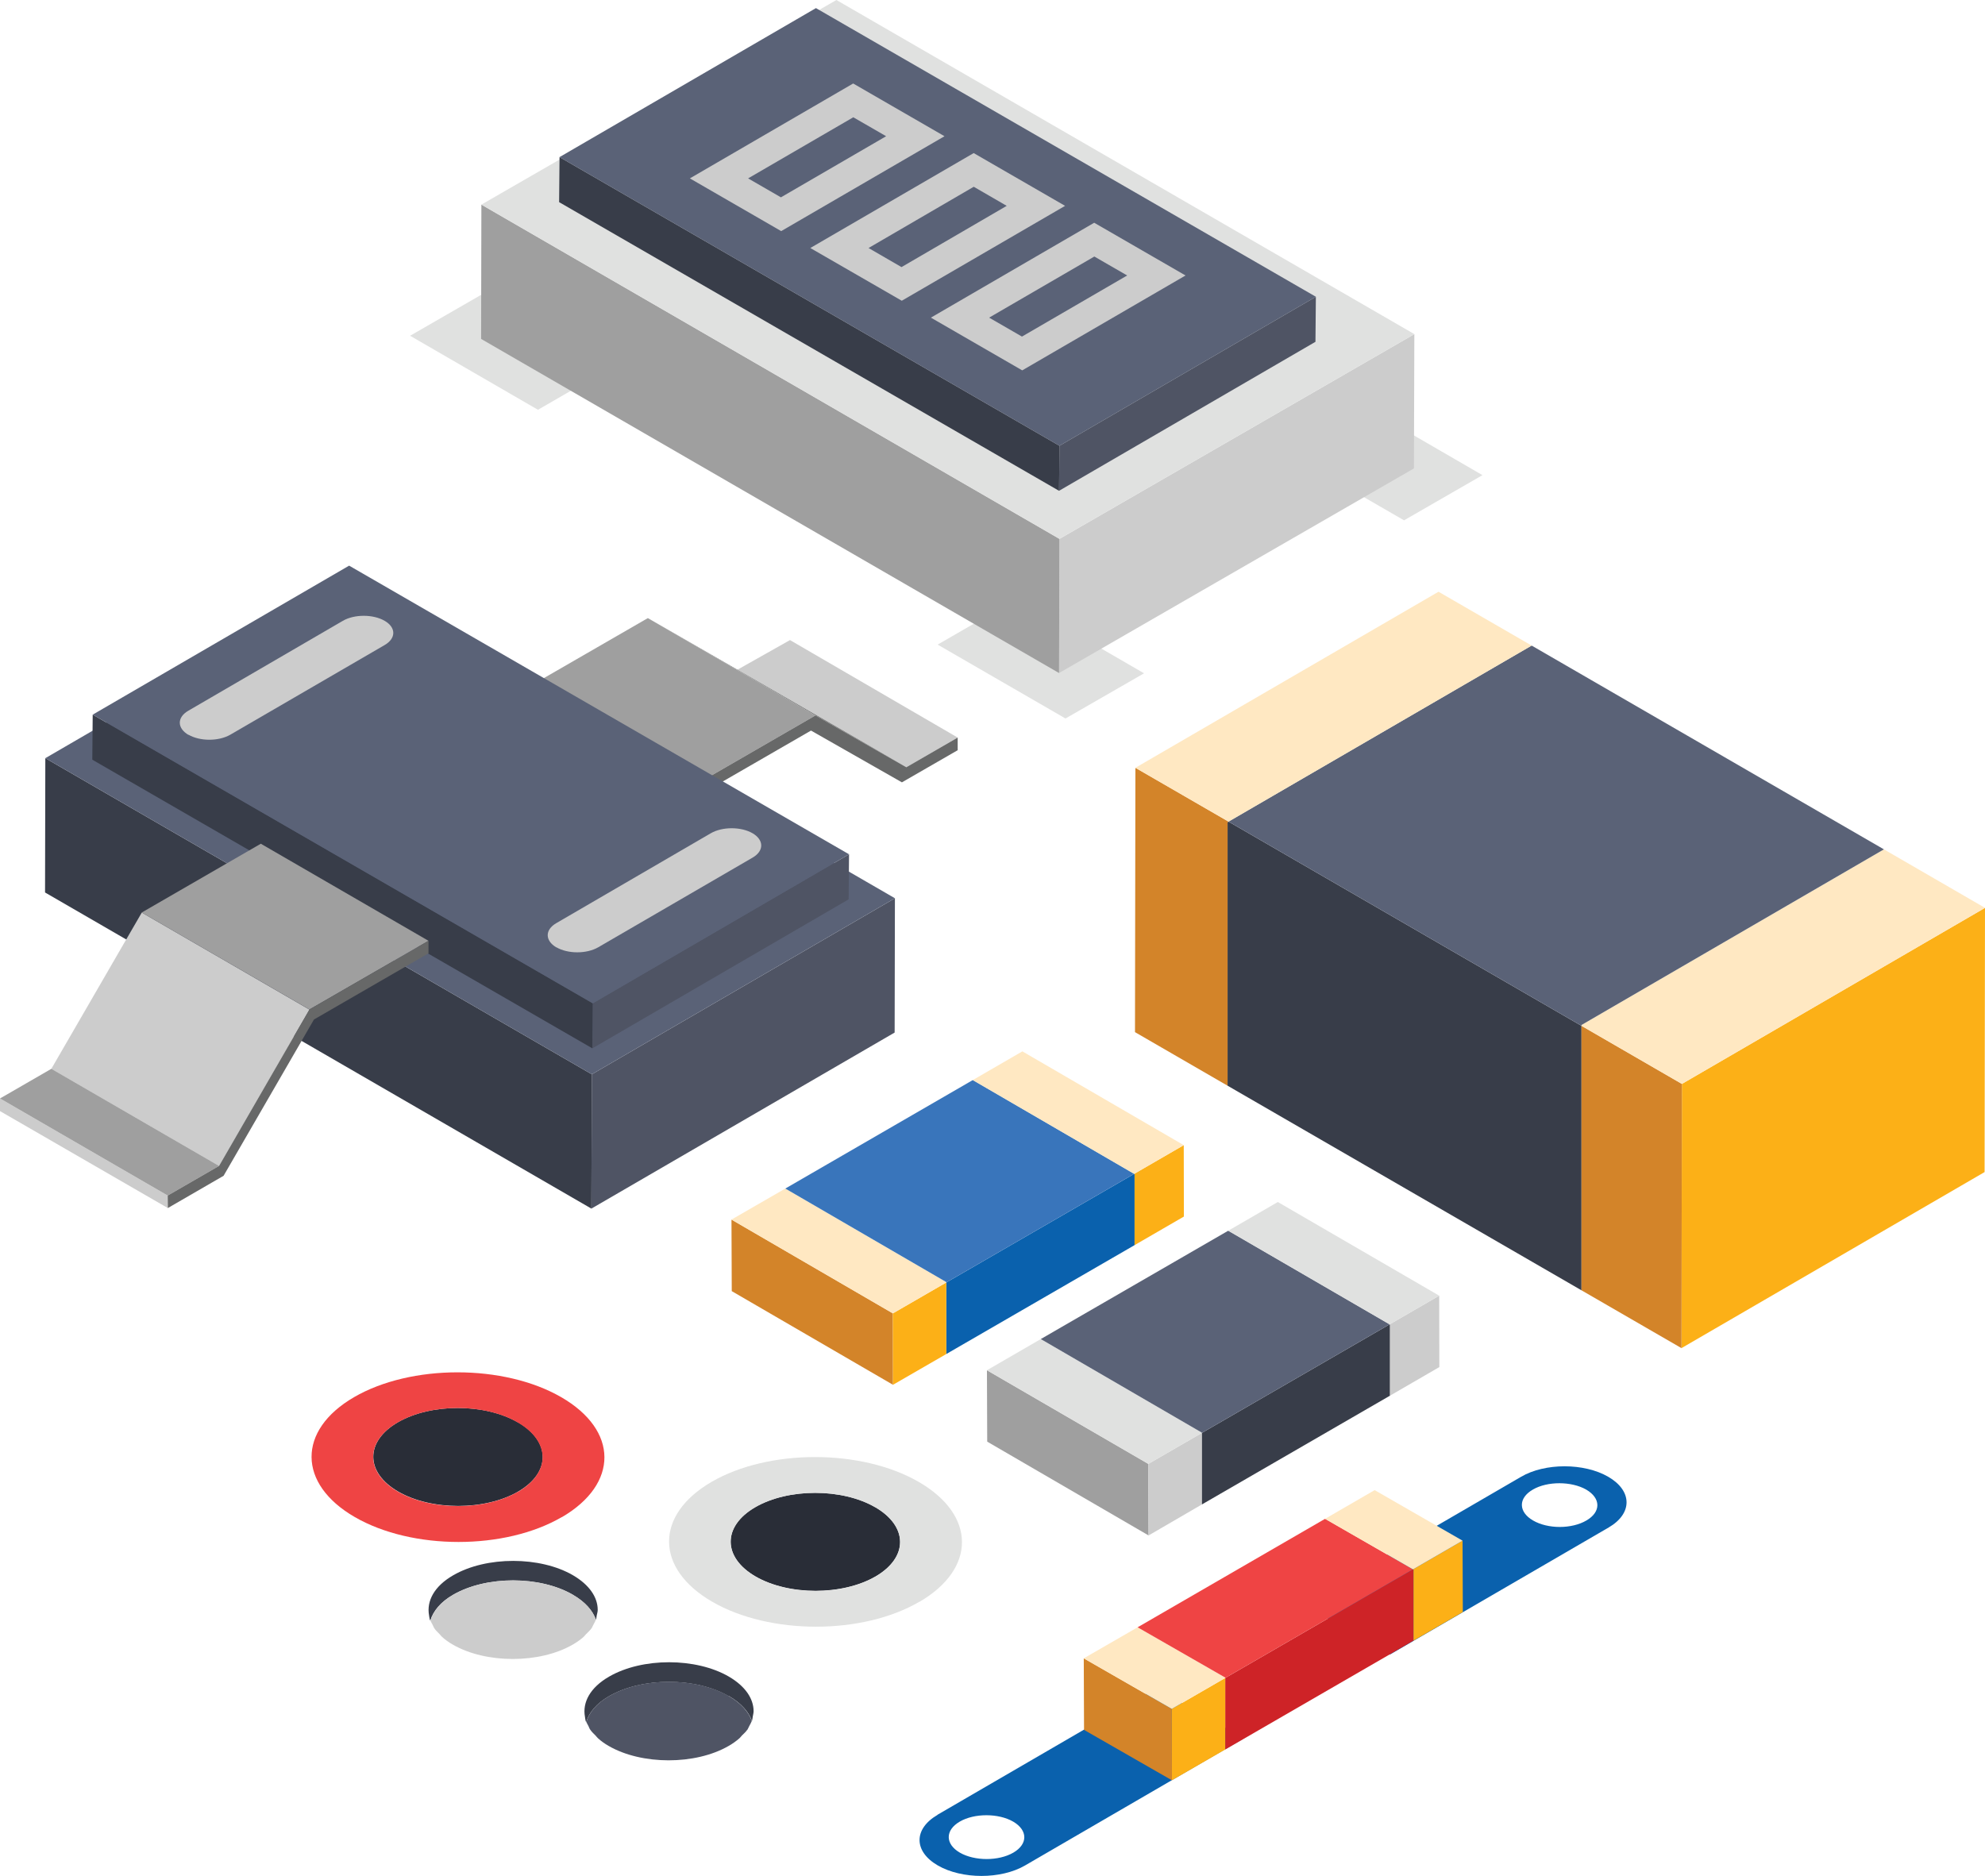 <svg xmlns="http://www.w3.org/2000/svg" id="Layer_1" data-name="Layer 1" viewBox="0 0 144.53 136.6"><defs><style>      .cls-1 {        fill: #ce2327;      }      .cls-2 {        fill: #ffe8c2;      }      .cls-3 {        fill: #292d37;      }      .cls-4 {        fill: #9f9f9f;      }      .cls-5 {        fill: #0a61ad;      }      .cls-6 {        fill: #d38429;      }      .cls-7 {        fill: #4f5464;      }      .cls-8 {        fill: #ef4444;      }      .cls-9 {        fill: #ccc;      }      .cls-10 {        fill: #5a6277;      }      .cls-11 {        fill: #676868;      }      .cls-12 {        fill: #383d49;      }      .cls-13 {        fill: #fcb017;      }      .cls-14 {        fill: #e0e1e0;      }      .cls-15 {        fill: #3975bb;      }    </style></defs><g><g><polygon class="cls-7" points="43.09 78.23 43.06 88.01 65.14 75.19 65.16 65.41 43.09 78.23"></polygon><polygon class="cls-12" points="3.3 55.21 3.28 64.99 43.06 88.01 43.09 78.23 3.3 55.21"></polygon><polygon class="cls-10" points="65.16 65.41 25.37 42.39 3.3 55.21 43.09 78.23 65.16 65.41"></polygon></g><g><polygon class="cls-9" points="53.69 48.77 57.52 46.61 69.73 53.71 65.99 55.87 53.69 48.77"></polygon><polygon class="cls-11" points="59.37 52.1 47.17 45.01 62.82 54.03 65.99 55.87 59.37 52.1"></polygon><polygon class="cls-9" points="50.7 57.11 50.7 58.02 38.5 50.93 38.49 50.02 50.7 57.11"></polygon><polygon class="cls-4" points="50.7 57.11 38.49 50.02 47.17 45.01 59.37 52.1 50.7 57.11"></polygon><polygon class="cls-11" points="59.37 52.1 65.99 55.87 69.73 53.71 69.73 54.63 65.67 56.97 59.05 53.2 50.7 58.02 50.7 57.11 59.37 52.1"></polygon></g><g><polygon class="cls-7" points="43.16 73.06 43.13 76.34 61.79 65.49 61.82 62.21 43.16 73.06"></polygon><polygon class="cls-12" points="6.75 52.04 6.72 55.32 43.13 76.34 43.16 73.06 6.75 52.04"></polygon><polygon class="cls-10" points="61.82 62.21 25.42 41.19 6.75 52.04 43.16 73.06 61.82 62.21"></polygon></g><path class="cls-9" d="m13.72,53.5c.84.49,2.2.49,3.05,0l11.24-6.53c.84-.49.83-1.28,0-1.76h0c-.84-.49-2.21-.49-3.05,0l-5.62,3.27-5.62,3.27c-.85.49-.83,1.28.01,1.77Z"></path><path class="cls-9" d="m40.51,68.98c.84.49,2.2.49,3.05,0l11.24-6.53c.84-.49.83-1.28,0-1.77h0c-.84-.49-2.21-.49-3.05,0l-5.62,3.27-5.62,3.27c-.85.49-.83,1.28,0,1.77Z"></path><g><rect class="cls-9" x="6.56" y="68.62" width="13.15" height="14.11" transform="translate(-58.94 49.14) rotate(-59.94)"></rect><polygon class="cls-4" points="10.32 66.45 18.99 61.44 31.2 68.51 22.53 73.51 10.32 66.45"></polygon><polygon class="cls-9" points="12.21 87.06 12.22 87.97 0 80.91 0 79.99 12.21 87.06"></polygon><polygon class="cls-4" points="12.21 87.06 0 79.99 3.74 77.83 15.95 84.9 12.21 87.06"></polygon><polygon class="cls-11" points="15.95 84.9 22.53 73.51 31.2 68.51 31.2 69.42 22.86 74.24 16.28 85.62 12.22 87.97 12.21 87.06 15.95 84.9"></polygon></g></g><g><polygon class="cls-13" points="122.46 78.93 122.43 98.17 144.5 85.35 144.53 66.11 122.46 78.93"></polygon><polygon class="cls-12" points="115.15 74.7 89.45 59.83 89.38 59.87 89.38 79.06 115.15 93.96 115.15 93.89 115.15 74.7"></polygon><polygon class="cls-6" points="89.45 59.83 82.67 55.91 82.64 75.16 89.38 79.06 89.38 59.87 89.45 59.83"></polygon><polygon class="cls-6" points="115.15 74.7 115.15 93.89 115.15 93.96 122.43 98.17 122.46 78.93 115.15 74.7"></polygon><polygon class="cls-2" points="115.15 74.7 122.46 78.93 144.53 66.11 137.17 61.85 115.15 74.64 115.15 74.7"></polygon><polygon class="cls-10" points="115.15 74.7 115.15 74.64 137.17 61.85 111.52 47.01 89.45 59.83 115.15 74.7"></polygon><polygon class="cls-2" points="111.52 47.01 104.74 43.09 82.67 55.91 89.45 59.83 111.52 47.01"></polygon></g><g><polygon class="cls-6" points="65.01 95.64 65.02 100.84 53.28 94.02 53.26 88.81 65.01 95.64"></polygon><polygon class="cls-5" points="68.9 93.39 82.58 85.48 82.61 85.5 82.61 90.67 68.9 98.6 68.9 98.56 68.9 93.39"></polygon><polygon class="cls-13" points="82.58 85.48 86.19 83.39 86.2 88.59 82.61 90.67 82.61 85.5 82.58 85.48"></polygon><polygon class="cls-13" points="68.9 93.39 68.9 98.56 68.9 98.6 65.02 100.84 65.01 95.64 68.9 93.39"></polygon><polygon class="cls-2" points="68.9 93.39 65.01 95.64 53.26 88.81 57.18 86.55 68.9 93.36 68.9 93.39"></polygon><polygon class="cls-15" points="68.9 93.39 68.9 93.36 57.18 86.55 70.83 78.65 82.58 85.48 68.9 93.39"></polygon><polygon class="cls-2" points="70.83 78.65 74.44 76.56 86.19 83.39 82.58 85.48 70.83 78.65"></polygon></g><g><path class="cls-5" d="m68.26,132.16c-1.75,1.02-1.74,2.66.02,3.68h0c1.76,1.02,4.61,1.02,6.36,0l15.92-9.25-6.38-3.69-15.92,9.25Zm5.52,2.75c-1.07.62-2.81.62-3.89,0-1.07-.62-1.09-1.63-.01-2.26,1.06-.62,2.82-.62,3.89,0,1.08.63,1.08,1.64.01,2.26Z"></path><path class="cls-5" d="m117.13,111.23c1.75-1.02,1.73-2.67-.03-3.69-1.76-1.02-4.61-1.02-6.35,0l-15.92,9.25,6.38,3.69,15.92-9.25Zm-5.52-2.76c1.06-.62,2.81-.61,3.88,0,1.08.63,1.09,1.63.02,2.25-1.07.63-2.81.63-3.89,0-1.07-.62-1.09-1.63-.01-2.25Z"></path><g><polygon class="cls-6" points="85.32 124.44 85.33 129.64 78.93 125.97 78.91 120.76 85.32 124.44"></polygon><polygon class="cls-1" points="89.21 122.19 102.88 114.28 102.92 114.3 102.92 119.47 89.21 127.4 89.21 127.36 89.21 122.19"></polygon><polygon class="cls-13" points="102.88 114.28 106.49 112.19 106.51 117.39 102.92 119.47 102.92 114.3 102.88 114.28"></polygon><polygon class="cls-13" points="89.21 122.19 89.21 127.36 89.21 127.4 85.33 129.64 85.32 124.44 89.21 122.19"></polygon><polygon class="cls-2" points="89.21 122.19 85.32 124.44 78.91 120.76 82.83 118.5 89.21 122.16 89.21 122.19"></polygon><polygon class="cls-8" points="89.21 122.19 89.21 122.16 82.83 118.5 96.48 110.6 102.88 114.28 89.21 122.19"></polygon><polygon class="cls-2" points="96.48 110.6 100.09 108.51 106.49 112.19 102.88 114.28 96.48 110.6"></polygon></g></g><g><polygon class="cls-4" points="83.61 106.6 83.63 111.81 71.88 104.98 71.86 99.78 83.61 106.6"></polygon><polygon class="cls-12" points="87.5 104.35 101.18 96.44 101.21 96.46 101.21 101.63 87.5 109.56 87.5 109.52 87.5 104.35"></polygon><polygon class="cls-9" points="101.18 96.44 104.79 94.35 104.8 99.55 101.21 101.63 101.21 96.46 101.18 96.44"></polygon><polygon class="cls-9" points="87.5 104.35 87.5 109.52 87.5 109.56 83.63 111.81 83.61 106.6 87.5 104.35"></polygon><polygon class="cls-14" points="87.5 104.35 83.61 106.6 71.86 99.78 75.78 97.51 87.5 104.32 87.5 104.35"></polygon><polygon class="cls-10" points="87.5 104.35 87.5 104.32 75.78 97.51 89.43 89.62 101.18 96.44 87.5 104.35"></polygon><polygon class="cls-14" points="89.43 89.62 93.04 87.53 104.79 94.35 101.18 96.44 89.43 89.62"></polygon></g><g><path class="cls-3" d="m37.7,103.57c-2.41-1.39-6.32-1.39-8.73,0-2.4,1.39-2.38,3.66.03,5.05,2.41,1.39,6.32,1.39,8.72,0,2.41-1.4,2.39-3.66-.02-5.06Z"></path><path class="cls-8" d="m40.91,110.48c4.15-2.42,4.13-6.33-.05-8.74-4.17-2.41-10.93-2.41-15.08,0h0c-4.15,2.41-4.12,6.32.05,8.73,4.18,2.42,10.94,2.42,15.08,0h0Zm-3.2-1.85c-2.4,1.39-6.31,1.39-8.72,0-2.41-1.39-2.43-3.66-.03-5.05,2.41-1.4,6.32-1.4,8.73,0,2.41,1.39,2.42,3.66.02,5.06Z"></path></g><g><path class="cls-3" d="m63.72,109.75c-2.41-1.39-6.32-1.39-8.73,0-2.4,1.39-2.38,3.66.03,5.05s6.32,1.39,8.72,0c2.41-1.4,2.39-3.66-.02-5.06Z"></path><path class="cls-14" d="m66.94,116.65c4.16-2.42,4.13-6.33-.05-8.74-4.17-2.41-10.93-2.41-15.08,0h0c-4.15,2.41-4.12,6.32.05,8.73,4.18,2.42,10.94,2.42,15.08,0h0Zm-3.2-1.84c-2.4,1.39-6.31,1.39-8.72,0s-2.43-3.66-.03-5.05c2.41-1.4,6.32-1.4,8.73,0,2.41,1.39,2.43,3.66.02,5.06Z"></path></g><g><path class="cls-12" d="m41.71,116.13c-2.39-1.39-6.3-1.4-8.72,0-.92.53-1.45,1.19-1.66,1.88-.01-.03-.03-.06-.04-.09-.03-.1-.03-.2-.05-.29-.19-1.04.37-2.12,1.76-2.92,2.42-1.4,6.33-1.39,8.72,0,1.2.7,1.8,1.61,1.8,2.52,0,.13-.04.26-.07.4-.02.1-.02.19-.05.29,0,0-.01.02-.01.03-.23-.66-.78-1.3-1.67-1.81Z"></path><path class="cls-9" d="m43.06,118.58c-.1.15-.25.28-.39.42-.07.07-.11.14-.18.2-.23.2-.49.39-.79.56-2.42,1.4-6.33,1.39-8.73,0-.3-.17-.56-.36-.78-.56-.07-.06-.11-.12-.17-.19-.14-.14-.29-.28-.39-.43-.06-.08-.08-.17-.13-.26-.06-.1-.11-.21-.16-.31.21-.69.74-1.35,1.66-1.88,2.42-1.4,6.33-1.39,8.72,0,.88.51,1.44,1.15,1.67,1.81-.05.13-.12.25-.19.38-.05.09-.08.18-.13.26Z"></path></g><g><path class="cls-12" d="m53.06,123.52c-2.39-1.39-6.3-1.4-8.72,0-.92.53-1.45,1.19-1.66,1.88-.01-.03-.04-.06-.04-.09-.03-.1-.03-.2-.05-.3-.19-1.04.37-2.12,1.76-2.92,2.42-1.4,6.33-1.39,8.72,0,1.2.7,1.8,1.61,1.8,2.52,0,.13-.04.26-.06.39-.02.1-.02.19-.05.29,0,0-.01.02-.01.03-.23-.66-.78-1.29-1.67-1.81Z"></path><path class="cls-7" d="m54.41,125.96c-.1.15-.25.28-.39.42-.07.07-.11.14-.18.2-.23.2-.49.39-.79.56-2.42,1.4-6.33,1.39-8.73,0-.3-.17-.56-.36-.78-.56-.07-.06-.11-.13-.17-.19-.14-.14-.29-.28-.39-.43-.06-.08-.09-.17-.13-.26-.06-.1-.11-.21-.16-.31.21-.69.74-1.35,1.66-1.88,2.42-1.4,6.33-1.39,8.72,0,.88.51,1.44,1.15,1.67,1.81-.05.13-.12.25-.19.38-.05.09-.08.18-.13.26Z"></path></g><g><polygon class="cls-14" points="83.3 49.03 73.99 43.64 68.27 46.94 77.58 52.32 83.3 49.03"></polygon><polygon class="cls-14" points="44.88 26.54 35.57 21.16 29.86 24.45 39.17 29.84 44.88 26.54"></polygon><polygon class="cls-14" points="107.94 34.6 98.64 29.21 92.92 32.51 102.23 37.89 107.94 34.6"></polygon><g><polygon class="cls-9" points="77.14 39.24 77.11 49.01 102.95 34.11 102.98 24.33 77.14 39.24"></polygon><polygon class="cls-4" points="35.05 14.9 35.03 24.68 77.11 49.01 77.14 39.24 35.05 14.9"></polygon><polygon class="cls-14" points="102.98 24.33 60.9 0 35.05 14.9 77.14 39.24 102.98 24.33"></polygon></g><g><polygon class="cls-7" points="77.14 32.46 77.11 35.74 95.78 24.89 95.81 21.61 77.14 32.46"></polygon><polygon class="cls-12" points="40.74 11.44 40.71 14.72 77.11 35.74 77.14 32.46 40.74 11.44"></polygon><polygon class="cls-10" points="95.81 21.61 59.41 .59 40.74 11.44 77.14 32.46 95.81 21.61"></polygon></g><g><path class="cls-9" d="m68.77,9.92l-6.65-3.84-11.89,6.91,6.65,3.84,11.89-6.91Zm-14.3,3.07l7.66-4.45,2.39,1.38-7.66,4.45-2.39-1.38Z"></path><path class="cls-9" d="m70.89,11.15l-11.89,6.91,3.33,1.92,3.33,1.92,11.89-6.91-6.65-3.84Zm-5.25,8.3l-2.4-1.39,7.66-4.46,2.4,1.39-7.66,4.46Z"></path><path class="cls-9" d="m79.67,16.22l-11.89,6.91,6.65,3.84,11.89-6.91-6.65-3.84Zm-5.26,8.29l-2.39-1.38,7.66-4.45,2.39,1.38-7.66,4.45Z"></path></g></g></svg>